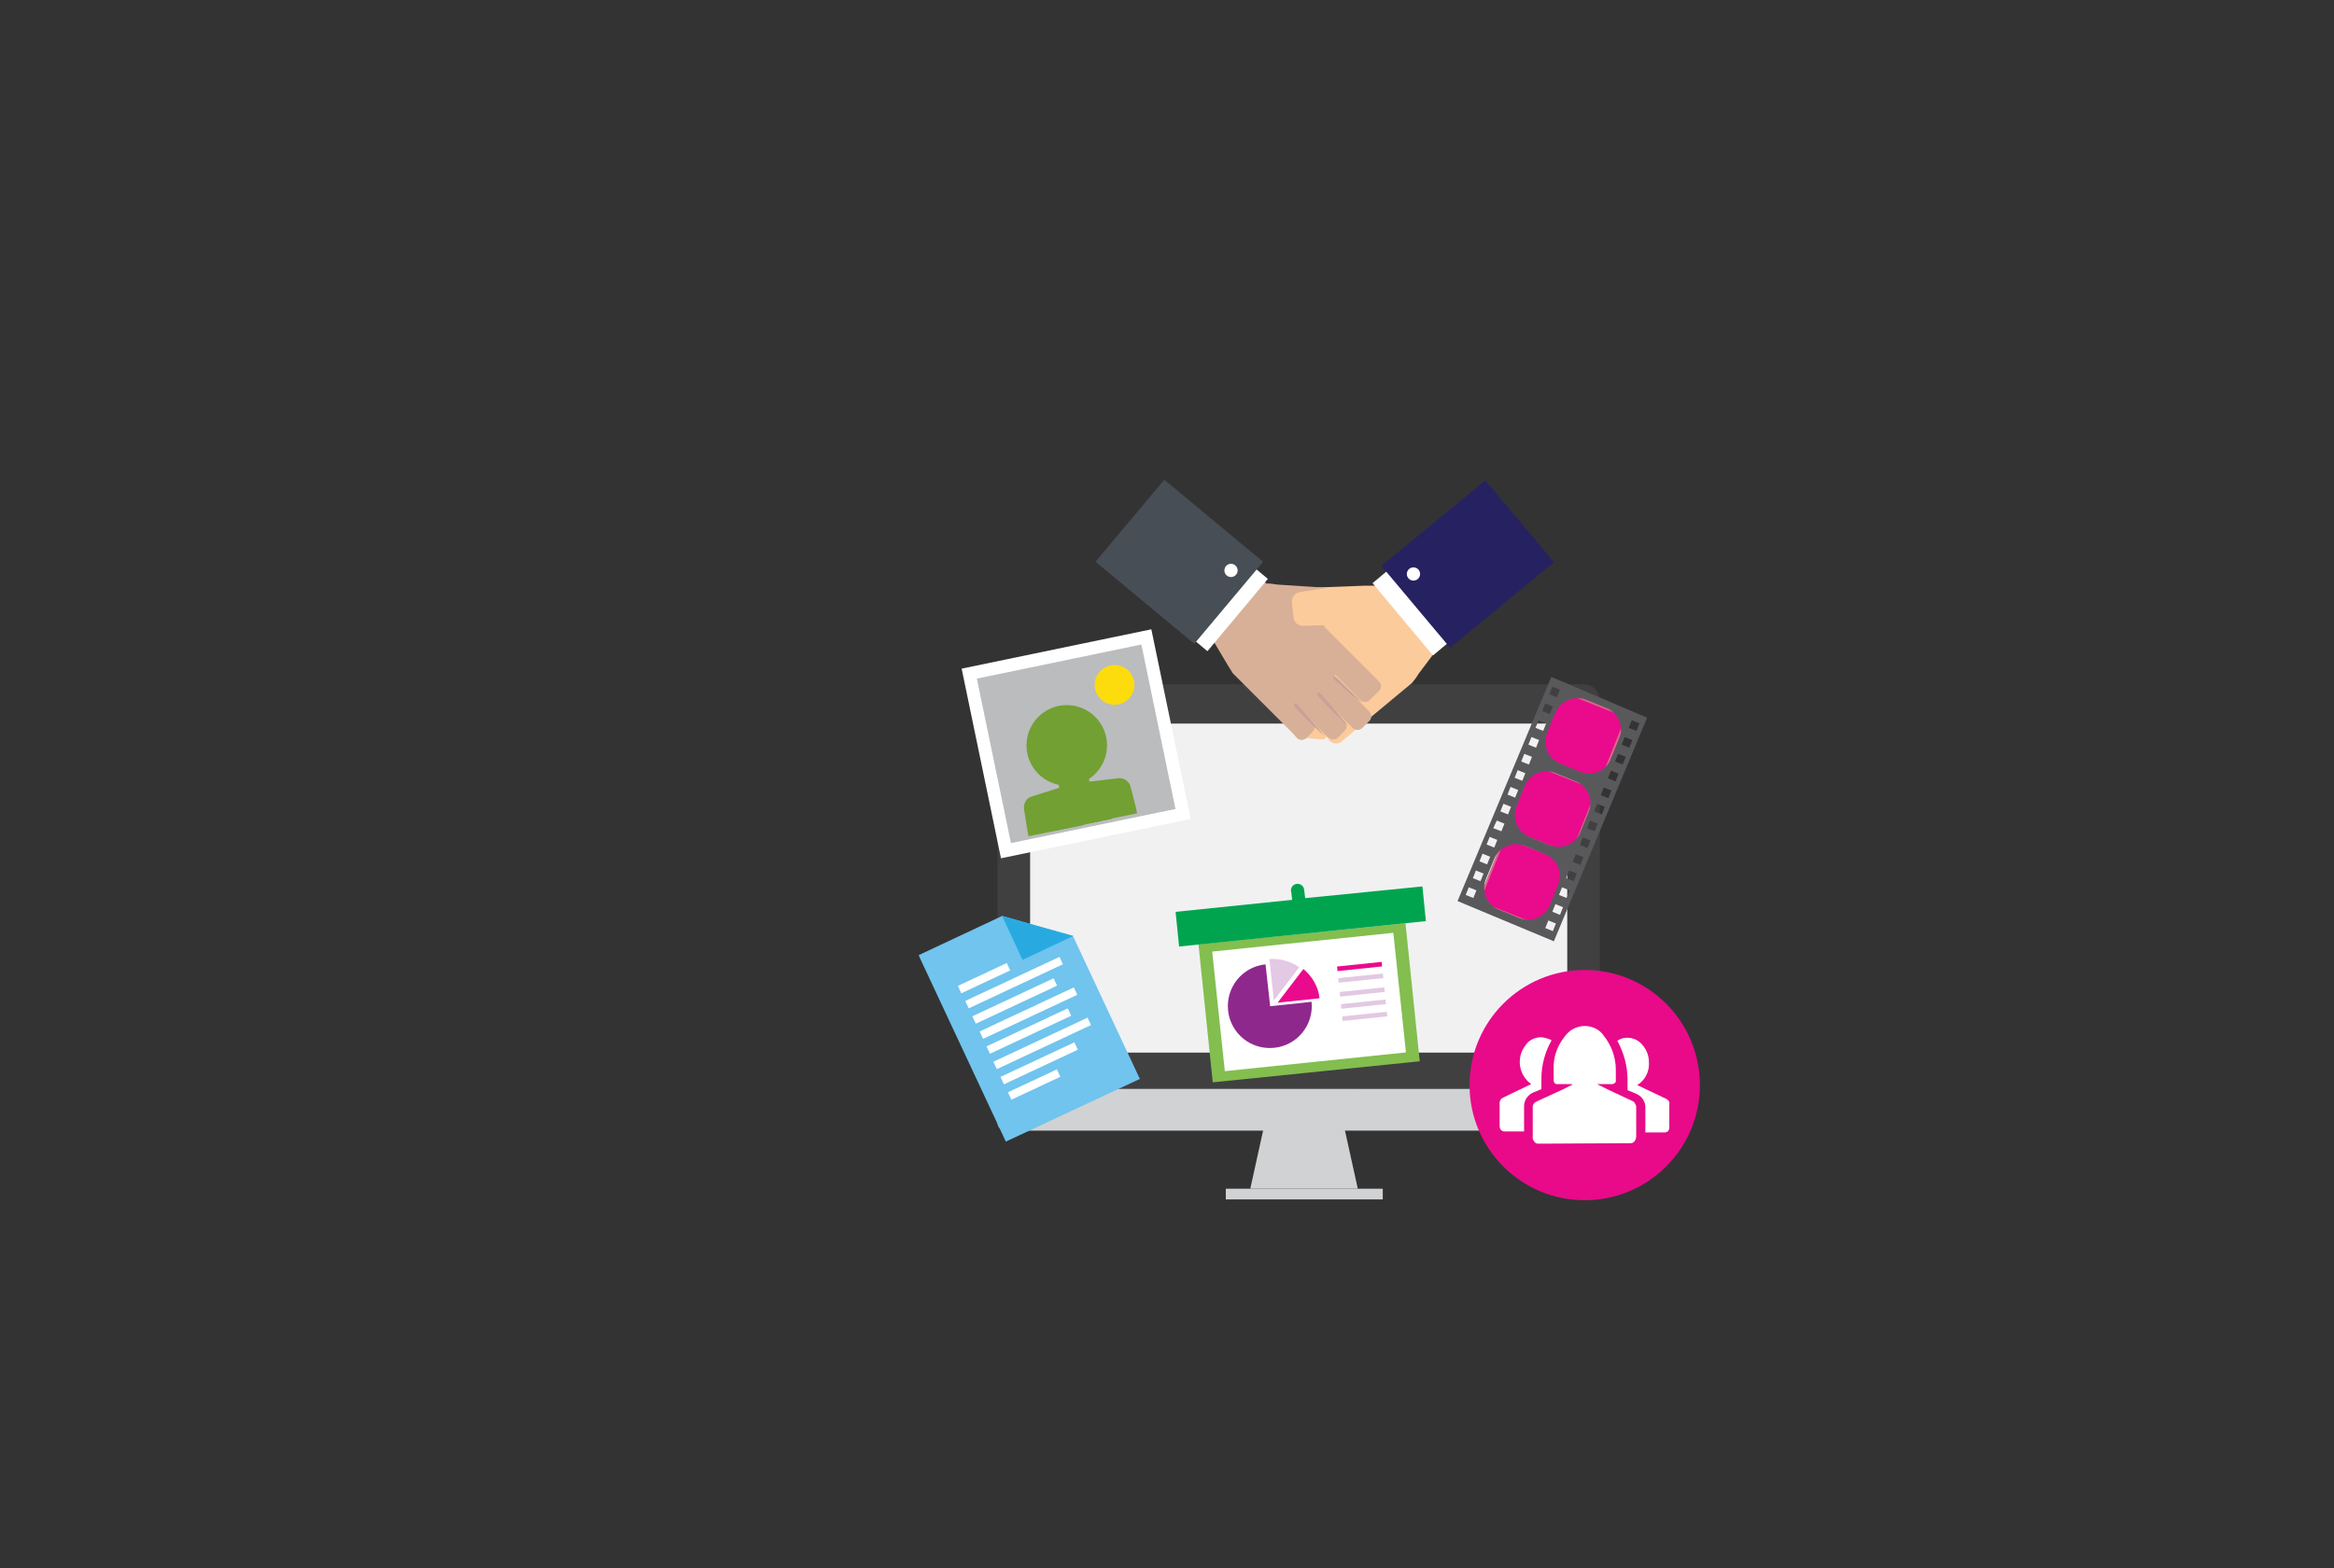 <?xml version="1.0" encoding="utf-8"?>
<!-- Generator: Adobe Illustrator 25.4.1, SVG Export Plug-In . SVG Version: 6.00 Build 0)  -->
<svg version="1.1" id="Layer_1" xmlns="http://www.w3.org/2000/svg" xmlns:xlink="http://www.w3.org/1999/xlink" x="0px" y="0px"
	 viewBox="0 0 458 307.8" style="enable-background:new 0 0 458 307.8;" xml:space="preserve">
<rect x="0" y="0" width="458" height="307.8" fill="#333333" stroke="none"/>
<style type="text/css">
	.st0{clip-path:url(#SVGID_00000001631742420880134480000014156681212384785330_);}
	.st1{fill:none;}
	.st2{fill:#D0D2D3;}
	.st3{fill:#404041;}
	.st4{fill:#F1F1F2;}
	.st5{fill:#EFBE99;}
	.st6{fill:#FCCB9C;}
	.st7{fill:#D8B098;stroke:#D8B098;stroke-width:0.488;stroke-miterlimit:10;}
	.st8{fill:#FFFFFF;}
	.st9{fill:#262261;}
	.st10{fill:#474E55;}
	.st11{fill:#CAA098;}
	.st12{fill:#70C4EE;}
	.st13{fill:#28AAE1;}
	.st14{fill:#EA0A8C;stroke:#D9698A;stroke-width:0.42;stroke-miterlimit:10;}
	.st15{fill:#59595C;}
	.st16{fill:#BABCBE;stroke:#FFFFFF;stroke-width:2.522;stroke-miterlimit:10;}
	.st17{fill:#72A033;}
	.st18{fill:#FDDC0D;}
	.st19{fill:#8F288C;}
	.st20{opacity:0.25;}
	.st21{fill:#90278E;}
	.st22{fill:#EA0A8C;}
	.st23{fill:#83BE4F;}
	.st24{fill:#E2C8E2;}
	.st25{fill:#00A44F;}
	.st26{fill:#E80A89;}
</style>
<g>
	<defs>
		<rect id="SVGID_1_" x="102" y="67.3" width="305" height="205"/>
	</defs>
	<clipPath id="SVGID_00000069375502422584370740000000998795988243271826_">
		<use xlink:href="#SVGID_1_"  style="overflow:visible;"/>
	</clipPath>
	<g id="a" style="clip-path:url(#SVGID_00000069375502422584370740000000998795988243271826_);">
		<rect x="102" y="67.3" class="st1" width="305" height="205"/>
		<g transform="translate(93.74 67.029)">
			<path class="st2" d="M103.6,136.5h115c0.9,0,1.6,0.7,1.6,1.6v15.2c0,0.9-0.7,1.6-1.6,1.6h-115c-0.9,0-1.6-0.7-1.6-1.6v-15.2
				C102,137.2,102.7,136.5,103.6,136.5z"/>
			<path class="st3" d="M105.2,67.3H217c1.8,0,3.2,1.4,3.2,3.2v72.9c0,1.8-1.4,3.2-3.2,3.2H105.2c-1.8,0-3.2-1.4-3.2-3.2V70.5
				C102,68.8,103.5,67.3,105.2,67.3z"/>
			<rect x="108.4" y="75" class="st4" width="105.4" height="64.6"/>
			<rect x="102" y="139.6" class="st3" width="118.2" height="7.1"/>
			<path class="st2" d="M169.7,152.7h-15.1l-3,13.6h21.1L169.7,152.7z"/>
			<rect x="146.8" y="166.3" class="st2" width="30.8" height="2.1"/>
		</g>
		<g transform="translate(-781.538 -202.836)">
			<path class="st5" d="M1035.6,347.2C1035.6,347.2,1035.7,347.2,1035.6,347.2C1035.7,347.2,1035.7,347.2,1035.6,347.2L1035.6,347.2
				z"/>
			<path class="st5" d="M1035.7,347.2L1035.7,347.2L1035.7,347.2L1035.7,347.2z"/>
			<path class="st5" d="M1041.2,325.1c0.1,0.1,0.2,0.2,0.2,0.3l0.4,0.4l-0.5-1l-0.3,0.3C1041.1,325.1,1041.1,325.1,1041.2,325.1z"/>
			<path class="st5" d="M1041.4,325.3c0,0-0.1-0.1-0.2-0.3c0,0-0.1,0-0.1,0l-0.1,0.2l6.9,5.6l2.8-3.1c0.1-0.1,0.2-0.2,0.3-0.3
				l-7.2-5.8l-2.5,3l0.5,1L1041.4,325.3z"/>
			<path class="st5" d="M1047.9,330.9l0.5,0.4l2.9-3.5l-0.3-0.2c-0.1,0.1-0.2,0.2-0.3,0.3L1047.9,330.9z"/>
			<path class="st6" d="M1055.9,315.3l-3,2.5c-0.3,0-1,0-1.1,0c-0.2,0-0.5,0-0.7,0l-1,0l-0.6,0c-0.1,0-0.2,0-0.2,0l-7.9,0.3
				c0,0-1.3,0-3.7,0.1l-1.6,0.1c-1.2,0.1-2,1.1-1.9,2.3l0.1,2.7c0,1,0.7,1.9,1.7,2.1l-0.6,1l1.5,8.9l-4.4,4.5l1.8,5.4l1.6,1.8
				l0.5,0.6c1.6,0.1,3.3,0.3,4.9,0.4l0.6-0.5l0.6,0.8c0.7,0.7,1.9,0.6,2.5-0.1l13.6-11.3c0.5-0.6,0.9-1.1,1.3-1.8l6.1-8.1
				L1055.9,315.3z"/>
			<g transform="translate(915.723 247.919)">
				<path class="st7" d="M134.4,96.2l-1.5,1.5c-0.5,0.4-1.1,0.3-1.5-0.1l-1.3-1.3c-0.2-0.2-0.3-0.3-0.5-0.5c-0.9-1-2.1-2.1-2.8-2.8
					c-0.2-0.2-0.4-0.4-0.5-0.5c-0.1-0.1-0.2-0.2-0.4-0.3c-0.2,0.2-0.4,0.3-0.6,0.4l0.4,0.4l0.5,0.5l2.8,2.8l0.5,0.5l0.3,0.3
					c0.1,0.3,0,0.7-0.2,1l-0.4,0.4l-0.6,0.6l-0.5,0.5c-0.4,0.3-0.9,0.3-1.3,0c-0.1,0-0.1-0.1-0.2-0.1l-0.3-0.3l-2.7-2.7l-0.2-0.2
					l-0.5-0.5l-1.6-1.7c-0.3,0-0.7,0-1,0l2.1,2.1l0.5,0.5l0.5,0.5c0.2,0.3,0.2,0.8-0.1,1.1l-0.1,0.1l-0.6,0.6l-0.7,0.7
					c-0.5,0.3-1.1,0.3-1.5-0.2l-0.8-0.9l-2.8-2.8l-8.9-8.9c-0.2-0.2-5.9-9.9-5.9-9.9l9.8-9.8l2.4,2.5l0.3,0c0.6,0,1.3,0.1,1.9,0.2
					l7.7,0.5l-3.3,0.5c-1.1,0.2-1.9,1.3-1.7,2.5l0.3,2.7c0.1,1.2,1.1,2,2.3,1.9c0,0,2.1-0.1,3.6-0.1c0,0,0.1,0,0.1,0
					c0.1,0.1,0.2,0.2,0.2,0.3l0.4,0.4l10.2,10.2c0.5,0.5,0.5,1.2,0,1.6l-1.7,1.7c-0.5,0.5-1.2,0.5-1.6,0c0,0,0,0,0,0l-5.1-5.1
					c-0.1,0.3-0.3,0.5-0.4,0.8l6.9,6.9C134.7,95.1,134.8,95.8,134.4,96.2z"/>
			</g>
			<circle class="st8" cx="1024.9" cy="314.7" r="1.3"/>
			
				<rect x="1056.3" y="312.5" transform="matrix(0.767 -0.641 0.641 0.767 40.379 754.702)" class="st8" width="7.5" height="18.5"/>
			<path class="st9" d="M1066.1,330l-13.5-16.1l20.4-16.8l13.5,16.1L1066.1,330z"/>
			<circle class="st8" cx="1058.9" cy="315.5" r="1.3"/>
			
				<rect x="1012.7" y="317.2" transform="matrix(0.641 -0.767 0.767 0.641 120.287 899.262)" class="st8" width="18.5" height="7.5"/>
			<path class="st10" d="M1015.9,329.2l13.5-16.1l-19.4-16.1l-13.5,16.1L1015.9,329.2z"/>
			<circle class="st8" cx="1023.1" cy="314.8" r="1.3"/>
			<path class="st11" d="M1048.9,340.8l-4.5-4.4c0,0-1-1.1-1.2-0.7c-0.3,0.4,1.1,1.4,1.5,1.7
				C1045.9,338.6,1047.4,339.8,1048.9,340.8z"/>
			<path class="st11" d="M1046.1,345.2l-4.7-5.4c0,0-1-1.4-1.3-0.9c-0.3,0.5,1.2,1.7,1.5,2.1C1043,342.5,1044.5,343.9,1046.1,345.2z
				"/>
			<path class="st11" d="M1041.5,347.3l-4.7-5.4c0,0-1-1.4-1.3-0.9c-0.3,0.5,1.2,1.7,1.5,2.1C1038.5,344.6,1039.9,346,1041.5,347.3z
				"/>
		</g>
		<g transform="translate(78.273 112.479)">
			<g transform="translate(0 0)">
				<path class="st12" d="M118.4,67.3L102,75l0.3,0.7l16.8,35.9l26.3-12.3l-13.1-28L118.4,67.3z"/>
			</g>
			<g transform="translate(16.274 0.029)">
				<path class="st13" d="M106.1,75.9l10-4.7l-14-3.9L106.1,75.9z"/>
			</g>
			
				<rect x="109.5" y="78.7" transform="matrix(0.906 -0.424 0.424 0.906 -22.893 56.166)" class="st8" width="10.6" height="1.6"/>
			
				<rect x="110.5" y="79.6" transform="matrix(0.906 -0.424 0.424 0.906 -22.721 58.726)" class="st8" width="20.4" height="1.6"/>
			
				<rect x="112" y="83.2" transform="matrix(0.906 -0.424 0.424 0.906 -24.221 59.117)" class="st8" width="17.6" height="1.6"/>
			
				<rect x="113.3" y="85.6" transform="matrix(0.906 -0.424 0.424 0.906 -24.98 60.468)" class="st8" width="20.4" height="1.6"/>
			
				<rect x="114.8" y="89.1" transform="matrix(0.906 -0.424 0.424 0.906 -26.479 60.859)" class="st8" width="17.6" height="1.6"/>
			
				<rect x="116" y="91.5" transform="matrix(0.906 -0.424 0.424 0.906 -27.238 62.21)" class="st8" width="20.4" height="1.6"/>
			
				<rect x="117.6" y="95.4" transform="matrix(0.906 -0.424 0.424 0.906 -28.945 62.332)" class="st8" width="16" height="1.6"/>
			
				<rect x="119.3" y="99.6" transform="matrix(0.906 -0.424 0.424 0.906 -30.798 62.264)" class="st8" width="10.6" height="1.6"/>
		</g>
		<g transform="translate(184.017 65.564)">
			
				<rect x="119.5" y="72" transform="matrix(0.371 -0.928 0.928 0.371 6.136 166.99)" class="st14" width="13.8" height="13.8"/>
			
				<rect x="113.7" y="86.3" transform="matrix(0.371 -0.928 0.928 0.371 -10.736 170.628)" class="st14" width="13.8" height="13.8"/>
			
				<rect x="108.3" y="100.8" transform="matrix(0.371 -0.928 0.928 0.371 -27.576 174.607)" class="st14" width="13.8" height="13.8"/>
			<path class="st15" d="M120.4,67.3L102,111.3l18.9,7.9l18.3-43.9L120.4,67.3z M127.3,71.8l3.9,1.6c2.4,1,3.5,3.7,2.5,6.1
				c0,0,0,0,0,0l-1.6,3.9c-1,2.4-3.7,3.5-6.1,2.5c0,0,0,0,0,0l-3.9-1.6c-2.4-1-3.5-3.7-2.5-6.1c0,0,0,0,0,0l1.6-3.9
				C122.2,72,124.9,70.9,127.3,71.8L127.3,71.8z M127.7,93.9l-1.6,3.9c-1,2.4-3.7,3.5-6.1,2.5c0,0,0,0,0,0l-3.9-1.6
				c-2.4-1-3.5-3.7-2.5-6.1l1.6-3.9c1-2.4,3.7-3.5,6.1-2.5l3.9,1.6C127.6,88.8,128.7,91.5,127.7,93.9
				C127.7,93.9,127.7,93.9,127.7,93.9z M120.6,69.2l1.5,0.6l-0.6,1.5l-1.5-0.6L120.6,69.2z M119.2,72.5l1.5,0.6l-0.6,1.5l-1.5-0.6
				L119.2,72.5z M117.9,75.8l1.5,0.6l-0.6,1.5l-1.5-0.6L117.9,75.8z M116.5,79.1l1.5,0.6l-0.6,1.5l-1.5-0.6L116.5,79.1z M115.1,82.4
				l1.5,0.6l-0.6,1.5l-1.5-0.6L115.1,82.4z M113.8,85.6l1.5,0.6l-0.6,1.5l-1.5-0.6L113.8,85.6z M112.4,88.9l1.5,0.6l-0.6,1.5
				l-1.5-0.6L112.4,88.9z M111,92.2l1.5,0.6l-0.6,1.5l-1.5-0.6L111,92.2z M109.7,95.5l1.5,0.6l-0.6,1.5L109,97L109.7,95.5z
				 M108.3,98.7l1.5,0.6l-0.6,1.5l-1.5-0.6L108.3,98.7z M105.1,110.7l-1.5-0.6l0.6-1.5l1.5,0.6L105.1,110.7z M106.5,107.4l-1.5-0.6
				l0.6-1.5l1.5,0.6L106.5,107.4z M106.3,103.5l0.6-1.5l1.5,0.6l-0.6,1.5L106.3,103.5z M114,114.6l-3.9-1.6c-2.4-1-3.5-3.7-2.5-6.1
				c0,0,0,0,0,0l1.6-3.9c1-2.4,3.7-3.5,6.1-2.5l3.9,1.6c2.4,1,3.5,3.7,2.5,6.1c0,0,0,0,0,0l-1.6,3.9
				C119.1,114.5,116.4,115.6,114,114.6C114,114.6,114,114.6,114,114.6L114,114.6z M120.7,117.2l-1.5-0.6l0.6-1.5l1.5,0.6
				L120.7,117.2z M122.1,114l-1.5-0.6l0.6-1.5l1.5,0.6L122.1,114z M123.4,110.7l-1.5-0.6l0.6-1.5l1.5,0.6L123.4,110.7z M124.8,107.4
				l-1.5-0.6l0.6-1.5l1.5,0.6L124.8,107.4z M126.1,104.2l-1.5-0.6l0.6-1.5l1.5,0.6L126.1,104.2z M127.5,100.9l-1.5-0.6l0.6-1.5
				l1.5,0.6L127.5,100.9z M128.9,97.6l-1.5-0.6l0.6-1.5l1.5,0.6L128.9,97.6z M130.3,94.3l-1.5-0.6l0.6-1.5l1.5,0.6L130.3,94.3z
				 M131.6,91.1l-1.5-0.6l0.6-1.5l1.5,0.6L131.6,91.1z M133,87.8l-1.5-0.6l0.6-1.5l1.5,0.6L133,87.8z M134.4,84.5l-1.5-0.6l0.6-1.5
				L135,83L134.4,84.5z M135.7,81.2l-1.5-0.6l0.6-1.5l1.5,0.6L135.7,81.2z M135.6,77.3l0.6-1.5l1.5,0.6l-0.6,1.5L135.6,77.3z"/>
		</g>
		<g transform="translate(88.109 57.734)">
			
				<rect x="105.3" y="70.6" transform="matrix(0.979 -0.203 0.203 0.979 -15.335 26.747)" class="st16" width="35.5" height="35.5"/>
			<g transform="translate(10.723 13.268)">
				<path class="st17" d="M114,77.6l-5.9,1.2l0.4,2.1l0.5,2.6c1.2,6.2,4.1,5.4,4.2,5.3s3.1-0.4,1.7-6.6l0,0L114,77.6z"/>
				<g transform="translate(0 14.444)">
					<path class="st17" d="M109.3,69.1l-5.7,1.8c-1,0.3-1.6,1.3-1.5,2.4l0.7,4.4l0.2,1l10.8-2.2l-1.1-5.3
						C112.6,71.2,109.6,71.6,109.3,69.1z"/>
					<path class="st17" d="M114.8,68l5.9-0.7c1-0.1,2,0.6,2.3,1.6l1.1,4.3l0.2,1l-10.8,2.2l-1.1-5.3C112.6,71.2,115.5,70.3,114.8,68
						z"/>
				</g>
				<path class="st17" d="M112.5,83.1c0,0,0.6,2.8,5.3,1.8l1.6,4.8L108,92.1l-0.9-5c-0.3-1.2,0.4-2.5,1.7-2.8
					C111.2,83.5,112.5,83.1,112.5,83.1z"/>
				<path class="st17" d="M111.7,83.3c0,0,0.5,2.8-4.3,3.7l0.7,5l11.2-2.3l-1.2-4.9c-0.1-1.2-1.3-2.1-2.5-2c0,0-0.1,0-0.1,0
					L111.7,83.3z"/>
				<ellipse class="st17" cx="110.5" cy="75.3" rx="7.9" ry="7.9"/>
			</g>
			<ellipse class="st18" cx="130.6" cy="76.7" rx="3.9" ry="3.9"/>
		</g>
		<g transform="translate(123.808 113.431) rotate(-21)">
			
				<rect x="74.8" y="112.5" transform="matrix(-0.966 -0.26 0.26 -0.966 152.097 270.474)" class="st8" width="38.3" height="25.3"/>
			<g transform="translate(7.573 15.745)">
				<path class="st19" d="M81.5,99.7c-4.4-1.2-8.9,1.4-10.1,5.8c-1.2,4.4,1.4,8.9,5.8,10.1c4.4,1.2,8.9-1.4,10.1-5.8c0,0,0,0,0,0
					l-7.9-2.1L81.5,99.7z"/>
			</g>
			<g transform="translate(16.854 15.342)">
				<g class="st20">
					<path class="st21" d="M73.3,99.4l-2.1,7.9l7-4.3C77,101.3,75.3,100,73.3,99.4z"/>
				</g>
				<g transform="translate(0.628 4.215)">
					<path class="st22" d="M79.1,105.9c0.6-2.2,0.2-4.5-0.9-6.5l-7,4.3l0,0.1L79.1,105.9z"/>
				</g>
			</g>
			<g transform="translate(0 7.654)">
				<path class="st23" d="M71.1,125.7l17.3,4.7l4.8,1.3l17.3,4.7l7.1-26.3L78.2,99.4L71.1,125.7z M80.2,101.7l34.5,9.3l-6.1,22.8
					l-34.5-9.3L80.2,101.7z"/>
			</g>
			<g transform="translate(30.057 23.799)">
				
					<rect x="71.1" y="100.6" transform="matrix(-0.966 -0.26 0.26 -0.966 122.153 218.117)" class="st24" width="8.8" height="0.9"/>
			</g>
			<g transform="translate(30.657 21.57)">
				
					<rect x="71.1" y="100.6" transform="matrix(-0.966 -0.26 0.26 -0.966 122.153 218.124)" class="st22" width="8.8" height="0.9"/>
			</g>
			<g transform="translate(29.348 26.429)">
				
					<rect x="71.1" y="100.6" transform="matrix(-0.966 -0.26 0.26 -0.966 122.153 218.119)" class="st24" width="8.8" height="0.9"/>
			</g>
			<g transform="translate(28.724 28.746)">
				
					<rect x="71.1" y="100.6" transform="matrix(-0.966 -0.26 0.26 -0.966 122.153 218.119)" class="st24" width="8.8" height="0.9"/>
			</g>
			<g transform="translate(28.095 31.077)">
				
					<rect x="71.1" y="100.6" transform="matrix(-0.966 -0.26 0.26 -0.966 122.153 218.12)" class="st24" width="8.8" height="0.9"/>
			</g>
			<g transform="translate(3.289 0)">
				<path class="st25" d="M97.7,106.1l0.4-1.6c0.2-0.7-0.2-1.4-0.9-1.6c-0.7-0.2-1.4,0.2-1.6,0.9c0,0,0,0,0,0.1l-0.4,1.6l-22.2-6
					l-1.8,6.6l47,12.7l1.8-6.6L97.7,106.1z"/>
			</g>
		</g>
		<g transform="translate(186.27 122.989)">
			<ellipse class="st26" cx="124.7" cy="90" rx="22.6" ry="22.6"/>
			<path class="st8" d="M137.3,85.6c0.1,1.8-0.8,3.5-2.3,4.4l5.7,2.7c0.4,0.2,0.7,0.6,0.6,1v4.5c0,0.7-0.3,1.1-1,1.1h-3.7v-4.7
				c0.1-1.2-0.6-2.4-1.8-2.9l-1.7-0.7v-2.1h0c0-2.6-0.7-5.2-2-7.6c0.6-0.4,1.2-0.6,1.9-0.6c1.2,0,2.3,0.5,3,1.4
				C136.9,83.1,137.3,84.3,137.3,85.6L137.3,85.6z M115.6,101.5c-0.3,0-0.6-0.1-0.8-0.4c-0.2-0.3-0.4-0.6-0.3-1v-5.8
				c0-0.5,0.3-0.9,0.8-1.1l5-2.3l2-1c0,0-0.1-0.1-0.2-0.1h-2.7c-0.4,0.1-0.7-0.2-0.8-0.6c0-0.1,0-0.1,0-0.2v-2
				c-0.1-2.3,0.6-4.5,2-6.3c0.9-1.4,2.4-2.3,4.1-2.3c1.5,0,3,0.7,3.8,2c1.5,1.9,2.3,4.2,2.3,6.6v2c0.1,0.4-0.2,0.7-0.6,0.8
				c-0.1,0-0.1,0-0.2,0h-2.7c0,0-0.1,0-0.1,0c0,0-0.1,0-0.1,0l2,1l4.9,2.3c0.3,0.1,0.5,0.3,0.6,0.6c0.2,0.2,0.2,0.5,0.2,0.7v5.6
				c0,0.4-0.1,0.7-0.3,1c-0.2,0.3-0.5,0.4-0.8,0.4L115.6,101.5L115.6,101.5z M118.2,81.2c-1.3,2.3-2,4.9-2,7.5v2.1l-1.7,0.7
				c-1.1,0.5-1.8,1.7-1.7,2.9v4.7H109c-0.6,0-1-0.4-1-1.1v-4.5c0-0.4,0.2-0.8,0.6-1l5.6-2.7c-2.4-1.7-3-5.1-1.2-7.5
				c0.1-0.1,0.2-0.2,0.2-0.3c0.7-0.9,1.8-1.4,3-1.4C117,80.7,117.6,80.9,118.2,81.2L118.2,81.2z"/>
		</g>
	</g>
</g>
</svg>
